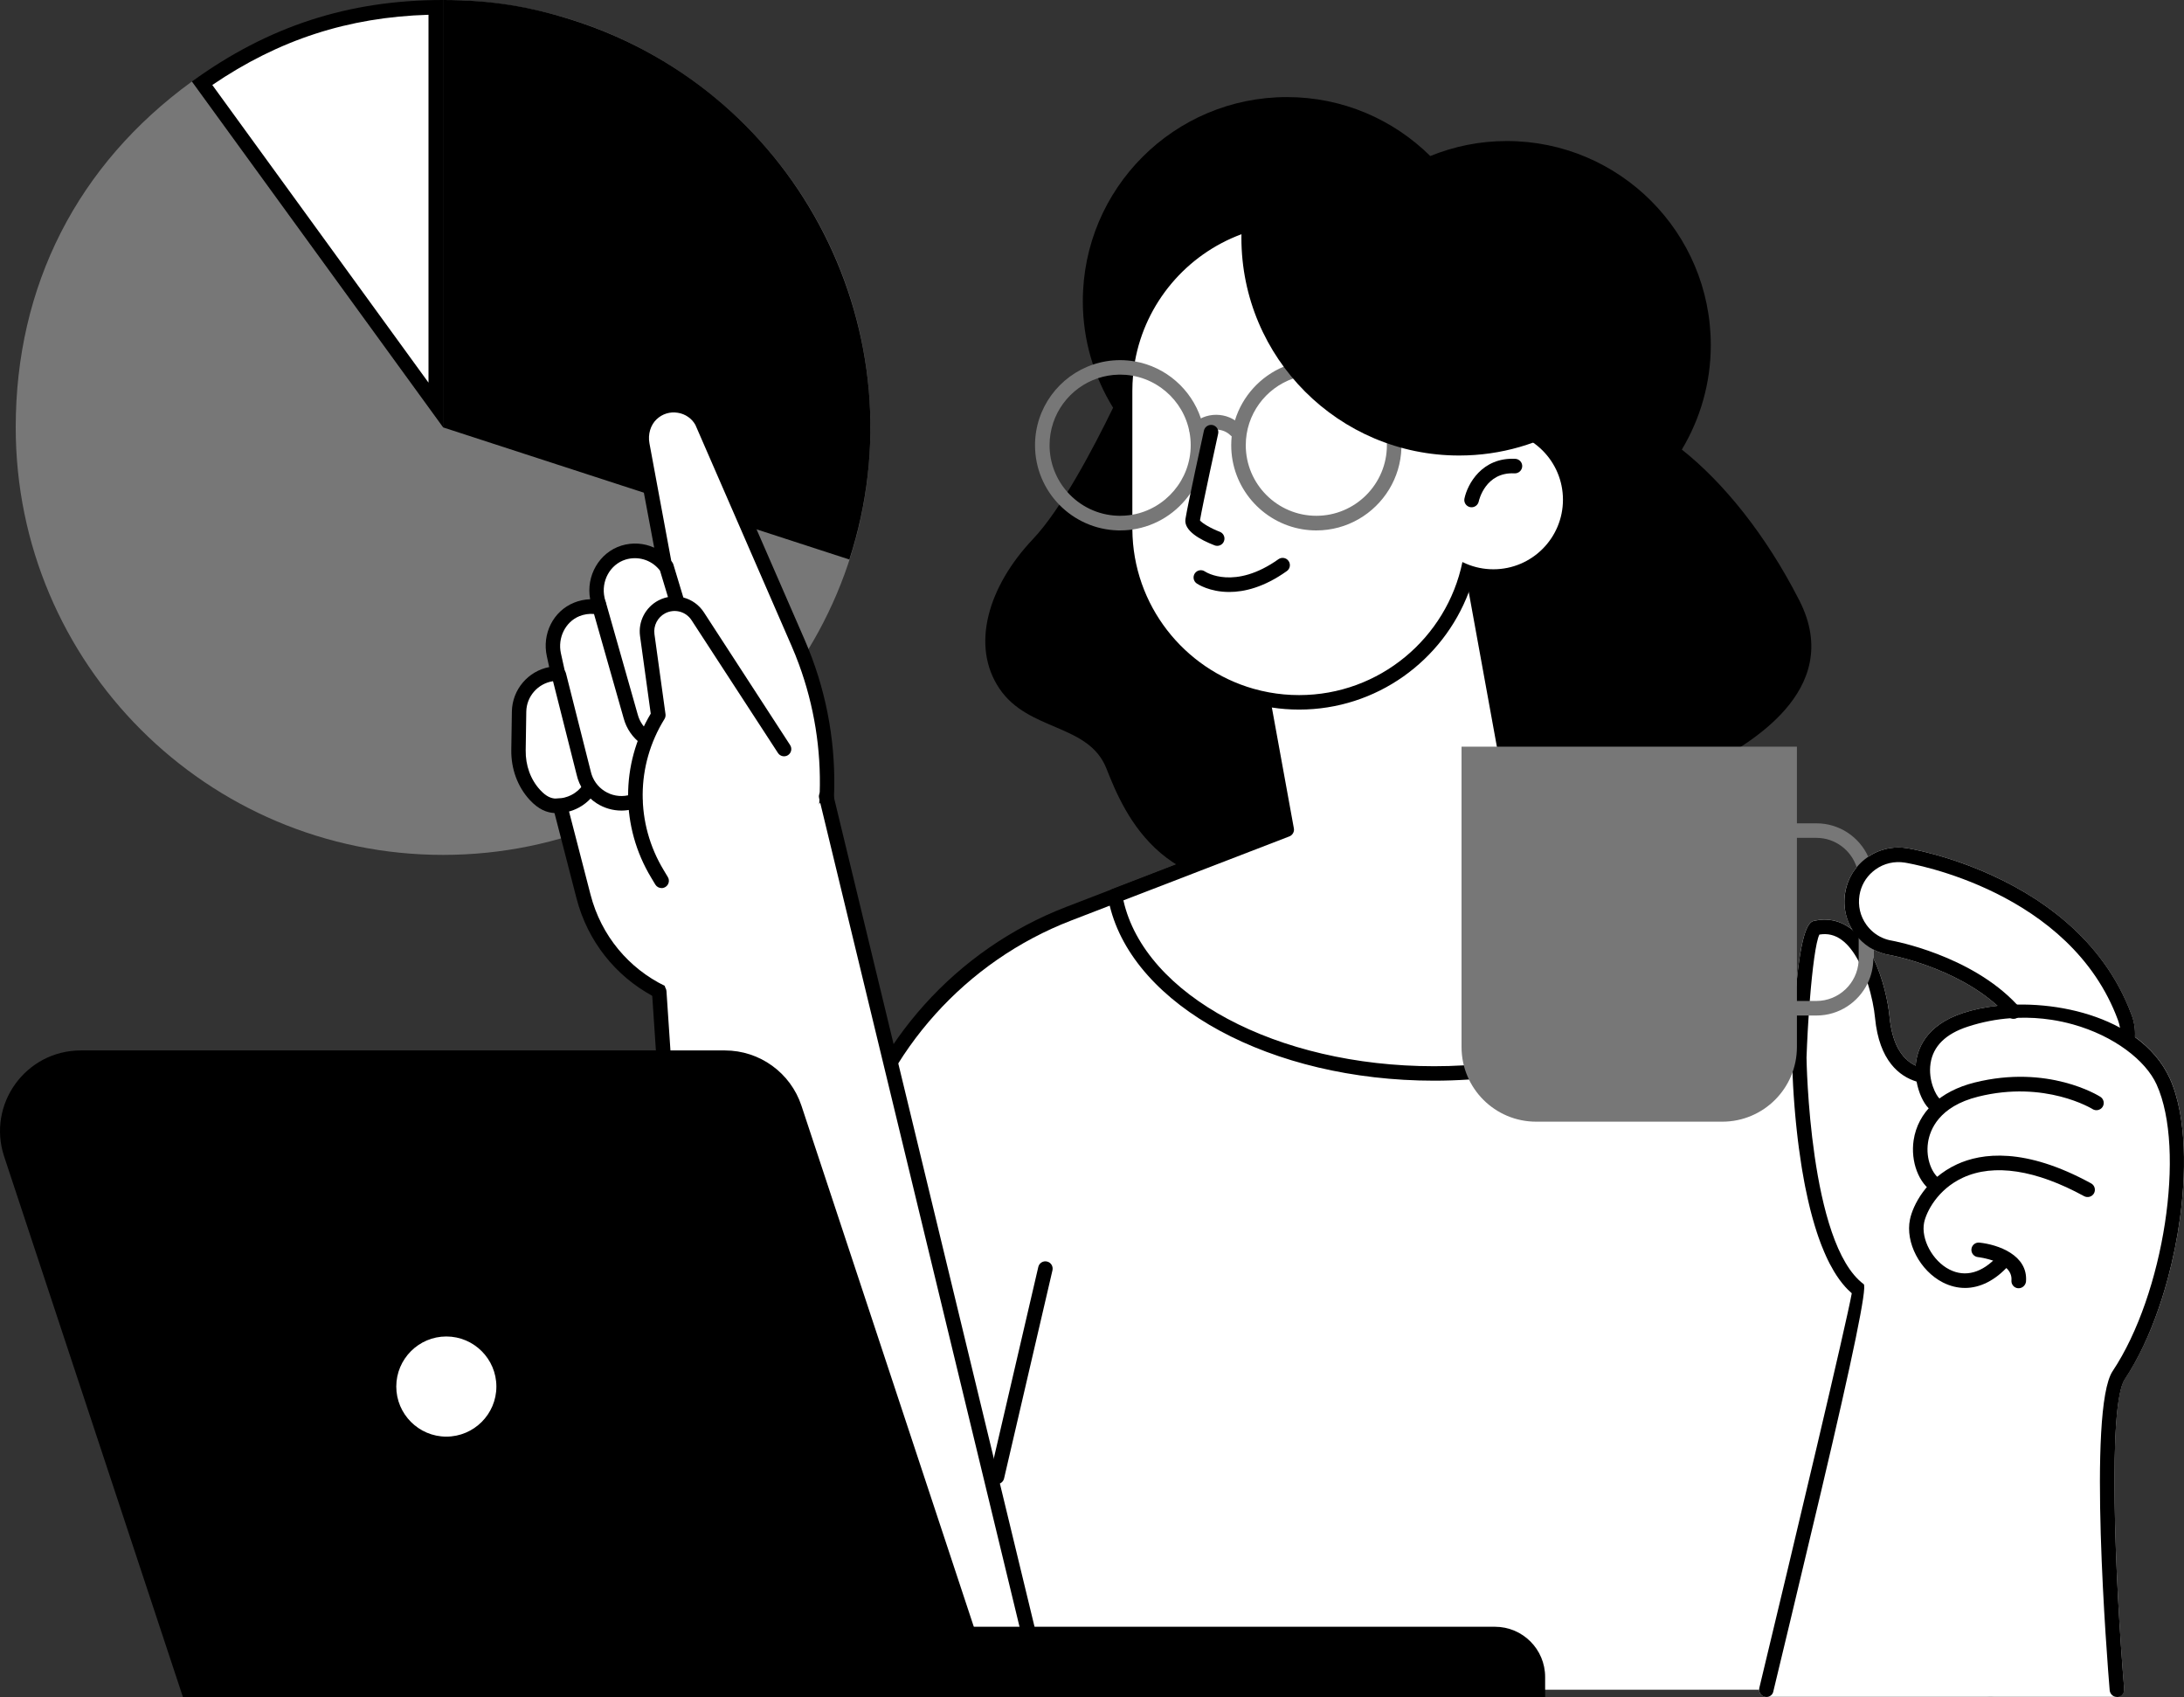 <?xml version="1.0" encoding="UTF-8"?>
<svg id="Capa_2" data-name="Capa 2" xmlns="http://www.w3.org/2000/svg" viewBox="0 0 1081.09 840">
  <rect x="0" y="0" width="1081.09" height="840" fill="#333333" stroke="none"/>
  <defs>
    <style>
      .cls-1, .cls-2, .cls-3 {
        stroke-width: 0px;
      }

      .cls-2 {
        fill: #777;
      }

      .cls-3 {
        fill: #fff;
      }
    </style>
  </defs>
  <g id="Capa_1-2" data-name="Capa 1">
    <g id="_Layer_" data-name="&amp;lt;Layer&amp;gt;">
      <g>
        <g>
          <g>
            <g>
              <path class="cls-3" d="m100.01,41.2C135.44,16.24,172.43,4.25,215.71,3.64v196.8L100.01,41.2Z"/>
              <path class="cls-1" d="m219.28,0c-46.73.01-86.51,12.94-124.31,40.37l124.31,171.08.03.04V0h-.03Zm-7.17,189.35L105.09,42.06C138,19.66,172.35,8.5,212.11,7.31v182.04Z"/>
            </g>
            <path class="cls-2" d="m219.31,211.49V0C336.1,0,430.85,94.67,430.85,211.49s-94.71,211.57-211.53,211.57S7.78,328.32,7.78,211.49c0-70.08,30.5-129.93,87.18-171.13l124.35,171.13Z"/>
          </g>
          <path class="cls-1" d="m219.28,211.49l201.16,65.4c36.12-111.09-24.7-230.44-135.8-266.56C262.42,3.1,242.61,0,219.28,0v211.49Z"/>
        </g>
        <path class="cls-1" d="m890.71,297.2c-16.64-32.7-37.78-58.59-58.19-74.72,9.04-15.12,14.33-32.77,14.33-51.68,0-55.78-45.23-101.01-101.01-101.01-13.4,0-26.14,2.66-37.85,7.42-18.26-18.04-43.29-29.17-70.98-29.17-55.78,0-101.01,45.23-101.01,101.01,0,19.34,5.55,37.38,14.98,52.72-9.65,19.84-25.57,50.16-39.72,65.07-22.07,23.3-30.9,52.68-16.53,73.93,14.33,21.28,44.11,17.21,52.94,39.5s28.67,70.91,101.48,54.7c72.81-16.21,127.95,6.09,155.53-25.32,27.58-31.4,35.29-26.32,46.35-33.42,11.02-7.13,62.88-33.49,39.68-79.04Z"/>
        <g>
          <path class="cls-3" d="m985.31,836.18l-65.47-316.14-231.52-129.32-159.42,61.47c-53.33,20.56-93.63,65.36-108.43,120.6l-70.62,263.39h635.46Z"/>
          <path class="cls-1" d="m349.86,839.78c-.32,0-.61-.04-.94-.11-1.91-.5-3.06-2.48-2.56-4.39l70.65-263.42c15.05-56.11,56.39-102.09,110.63-123.01l159.42-61.47c1.01-.4,2.12-.29,3.06.22l231.52,129.32c.9.5,1.55,1.4,1.76,2.41l65.43,316.14c.4,1.94-.86,3.85-2.81,4.25-1.98.4-3.85-.86-4.25-2.81l-65.14-314.52-228.6-127.7-157.84,60.86c-52.07,20.09-91.79,64.24-106.23,118.15l-70.65,263.42c-.43,1.58-1.87,2.66-3.46,2.66Z"/>
        </g>
        <g>
          <path class="cls-3" d="m755.31,428.1l-32.19-176.82-111.53,20.31,25.28,138.93-84.91,32.73c8.64,49.44,76.02,87.94,157.91,87.94,59.78,0,111.85-20.53,138.93-50.85l-93.49-52.25Z"/>
          <path class="cls-1" d="m852.36,479.81c-.06-.36-.17-.7-.33-1.01-.31-.64-.82-1.18-1.47-1.54l-6.16-3.44-83.24-46.51-2.65-1.48v-.05s-10.26-56.27-10.26-56.27l-16.13-88.53-.7-3.83-2.28-12.56v-.03l-2.54-13.89c0-.06-.02-.12-.04-.17-.16-.65-.49-1.24-.96-1.7-.16-.16-.33-.3-.51-.43-.05-.03-.1-.07-.15-.1-.76-.47-1.67-.65-2.55-.48l-17.37,3.16-32.4,5.9-27.87,5.08-33.89,6.17c-1.94.36-3.24,2.24-2.88,4.18l2.44,13.4,1.3,7.12,8.75,48.04.71,3.9.71,3.88,10.87,59.68-50.54,19.48-31.57,12.17c-.1.04-.19.08-.28.13-.01.01-.02.01-.03.02-.01,0-.02,0-.03,0-1.37.7-2.16,2.24-1.89,3.8.04.23.08.47.13.7.22,1.2.47,2.38.76,3.56,12.03,49.69,79.91,86.63,160.59,86.63,5.8,0,11.55-.2,17.24-.58,49.29-3.31,93.81-20.66,120.29-47.13.72-.72,1.43-1.45,2.12-2.19.66-.69,1.31-1.39,1.94-2.1.19-.2.35-.43.47-.67.31-.56.47-1.19.45-1.84,0-.16-.03-.32-.05-.48Zm-142.46,47.83c-77.97,0-143.26-35.08-153.81-82.07l34.61-13.34,47.53-18.32c.11-.04.23-.09.33-.15h.01s.01-.01.02-.01c1.37-.72,2.18-2.27,1.88-3.83l-.13-.7-.65-3.58-10.11-55.51-.69-3.75-.68-3.74-9.31-51.13-1.3-7.12-1.8-9.88,90.72-16.51,13.71-2.5,3.9,21.46.26,1.4,1.33,7.35h0s1.33,7.32,1.33,7.32l13.91,76.48,9.41,51.73.83,4.6h0s.37,2,.37,2l.17.95c.22,1.02.83,1.89,1.73,2.44.02.01.04.03.06.04h0l89.53,50.02c-25.55,26.08-69.63,43.06-118.48,45.92-4.85.29-9.75.43-14.69.43Z"/>
        </g>
        <path class="cls-3" d="m1080.29,558.91c-.32-3.03-.75-5.96-1.26-8.76-1.14-6.17-2.78-11.74-4.95-16.5-3.81-8.33-9.84-15.13-17.27-20.48-.02-.02-.03-.03-.05-.04,0-.08.03-.15.03-.22.18-3.6-.36-7.13-1.62-10.52-14.21-38.69-47.13-59.93-73.48-71.16-.45-.19-.89-.38-1.34-.56-1.77-.74-3.51-1.43-5.21-2.08-1.24-.48-2.46-.93-3.65-1.36-2.38-.85-4.65-1.62-6.81-2.3-.55-.17-1.09-.34-1.62-.51-1.46-.44-2.86-.85-4.19-1.23-.45-.13-.88-.24-1.31-.36-4.28-1.18-7.75-1.97-10.11-2.45-.41-.09-.79-.16-1.14-.23-.13-.02-.25-.04-.37-.07-.44-.08-.8-.15-1.1-.2-.13-.03-.25-.05-.36-.07-.12-.02-.22-.04-.3-.04-.04-.01-.07-.02-.1-.02-2.85-.47-5.71-.47-8.48-.04-.48.08-.96.16-1.43.26-.35.08-.71.16-1.06.25-.7.18-1.4.39-2.08.63-.35.12-.69.25-1.03.38t-.01,0c-1.81.71-3.55,1.62-5.19,2.74-.23.15-.45.3-.67.46-.81.58-1.58,1.2-2.31,1.88-.25.22-.49.45-.73.68-.72.68-1.4,1.42-2.02,2.19h0c-.56.69-1.08,1.39-1.57,2.11-2.12,3.14-3.55,6.73-4.18,10.57-.59,3.65-.43,7.3.45,10.77.01.01.01.02.01.02.23.94.52,1.86.85,2.77.12.3.24.61.36.91.13.32.27.64.41.95.11.25.23.49.35.73.18.36.37.72.56,1.07.18.35.38.69.59,1.03,0,.01,0,.03.02.04-.22-.18-.43-.36-.65-.54-.13-.1-.25-.21-.39-.32-5.29-3.85-11.24-5.08-17.68-3.67-1.96.43-5.87,1.27-8.72,29.02-.16,1.58-.32,3.25-.47,5.01.01.01,0,.03,0,.04-.05.63-.11,1.28-.17,1.94,0,.01,0,.02,0,.04-.1,1.18-.2,2.4-.29,3.67-.08.96-.15,1.95-.22,2.96-.02.33-.04.66-.06,1-.02.33-.05.67-.07,1.01v.04c-.05.64-.09,1.28-.13,1.94h0c0,.09-.01.17-.01.25-.07,1.21-.15,2.47-.22,3.75-.05.9-.1,1.81-.15,2.74-.04.86-.09,1.74-.13,2.63-.18,3.63-.34,7.5-.49,11.62,0,.27.02.96.04,2.02.01.32.02.68.03,1.08,0,.18.01.38.01.59,0,.26.02.53.03.82,0,.05.01.1,0,.15.02.41.03.85.05,1.32.01.46.03.95.05,1.46h0c.07,1.91.18,4.12.32,6.59,0,.01.01.01,0,.02.08,1.49.18,3.06.29,4.72h0c.05.75.1,1.51.16,2.28.08,1.15.17,2.34.27,3.56.1,1.22.21,2.47.32,3.75.05.57.11,1.14.16,1.72.07.7.14,1.4.2,2.11.11,1.1.23,2.23.35,3.36.04.37.08.75.12,1.12.09.76.17,1.51.26,2.28.09.74.18,1.5.26,2.26.06.4.11.8.16,1.2.09.77.19,1.54.29,2.31.37,2.77.77,5.58,1.22,8.41.13.8.26,1.59.38,2.39.35,2.04.71,4.09,1.09,6.13.15.8.31,1.6.46,2.4.41,2.05.84,4.09,1.3,6.11.18.79.36,1.58.55,2.37,0,.01,0,.03.01.04.19.79.38,1.58.57,2.36.21.83.42,1.65.64,2.47.19.72.38,1.43.58,2.14.02.09.05.18.07.26.64,2.3,1.33,4.57,2.05,6.78.25.76.51,1.52.76,2.26.38,1.08.77,2.14,1.16,3.19.15.37.29.74.43,1.11.41,1.06.84,2.1,1.28,3.12.29.69.59,1.36.89,2.03.3.65.6,1.3.9,1.93,0,.01.02.02.02.03.31.64.63,1.26.94,1.88.66,1.26,1.34,2.48,2.04,3.66.87,1.45,1.78,2.84,2.72,4.14.95,1.3,1.93,2.52,2.95,3.66.41.45.83.89,1.25,1.31.62.63,1.25,1.22,1.9,1.78-2.7,15.12-28.38,123.05-45.77,195.32-.07.3-.1.6-.09.9.01.38.07.76.21,1.11.04.11.08.23.13.34.04.09.08.17.13.26.03.07.07.14.12.2.06.09.12.17.18.25.01.02.03.03.05.05.07.09.14.17.22.26.68.68,1.6,1.06,2.58,1.06h173.79c.22,0,.36-.11.58-.14.21-.07.46-.11.68-.18.22-.11.4-.25.58-.4.18-.14.36-.25.54-.43.14-.18.25-.36.39-.58.11-.18.25-.39.33-.61.07-.21.1-.47.14-.68.04-.17.11-.35.11-.52v-.02h0c0-.05-.04-.11-.04-.15,0-.03.04-.11,0-.14-4.5-54.7-8.17-140.7.29-153.37,6.62-9.91,12.29-22.02,16.84-35.14,1.05-3.03,2.04-6.12,2.96-9.25h0c.52-1.76,1.02-3.52,1.5-5.3,2.64-9.77,4.67-19.84,6.03-29.78v-.04c.16-1.19.32-2.38.47-3.57v-.04c.07-.6.14-1.2.21-1.8,1.54-13.68,1.77-26.95.53-38.66Zm-144.96-55.83c-.66-6.94-3.07-18.78-8.03-28.95v-4.24c2.51,1.32,5.25,2.24,8.13,2.72.37.06,31.85,5.76,53.34,25.13-6.11.66-11.85,1.84-16.93,3.5-18.83,6.12-23,18.27-23.58,26.12-7.37-3.47-11.73-11.63-12.93-24.28Z"/>
        <g>
          <g>
            <g>
              <path class="cls-3" d="m371.46,497.5l12.17-19.66c29.78-48.11,34.07-107.78,11.49-159.67l-47.57-109.29c-5.01-9.29-17.43-11.24-25.03-4-4.03,3.85-5.58,9.65-4.57,15.16l11.02,59.38c-4.79-5.65-12.64-8.32-20.38-5.94-9.62,2.99-15.02,13.25-12.82,23.08l.9,4c-3.57-.76-7.42-.5-11.2,1.04-8.71,3.57-13.29,13.25-11.27,22.47l2.05,9.25c-10.52-.07-19.12,8.35-19.27,18.87l-.29,19.05c-.11,8.14,2.63,16.17,8.1,22.15,4.72,5.15,8.71,5.65,12.46,5.37l11.6,44.87c9.43,36.59,45.27,59.96,82.61,53.87h0Z"/>
              <path class="cls-1" d="m400.22,321.17c-.6-1.49-1.22-2.97-1.86-4.45l-23.85-54.76-23.86-54.79c-2.88-5.43-8.07-9.07-14.12-10.04-6.05-.94-12.1.93-16.53,5.15-4.79,4.57-6.91,11.45-5.62,18.4l4.34,23.14,5.1,27.2c-5.01-2.27-10.77-2.7-16.24-1.01-10.95,3.42-17.61,14.98-15.45,26.54-2.7.08-5.44.65-8,1.7-10.26,4.17-15.91,15.37-13.43,26.57l1.15,5.3c-10.37,1.98-18.29,11.09-18.47,22l-.29,19.05c-.11,9.36,3.1,18.11,9.08,24.63,4.5,4.9,8.64,6.34,12.31,6.55l3.24,12.53h0s7.64,29.61,7.64,29.61c5.53,21.44,19.46,38.48,37.5,48.29,1.23.68,2.49,1.32,3.77,1.92,1,.48,2.01.94,3.04,1.36.21.1.41.18.62.26,9.06,3.74,18.92,5.75,29.11,5.75,4.14,0,8.39-.36,12.57-1.01,1.04-.18,1.94-.75,2.48-1.66l12.17-19.66c12.22-19.74,20.23-41.38,23.95-63.65.54-3.22.99-6.46,1.35-9.71.43-3.89.73-7.79.9-11.69,1.08-24.82-3.07-49.9-12.6-73.52Zm-71.09,166.73c-17.71-8.6-31.51-24.66-36.82-45.21l-7.73-29.9-2.9-11.2-.97-3.77c-.43-1.59-1.87-2.7-3.49-2.7-.11,0-.18,0-.32.03-.57.05-1.13.07-1.71.05-.02-.01-.05,0-.07,0-2.24-.09-4.64-.91-7.73-4.26-4.76-5.15-7.28-12.14-7.17-19.66l.29-19.05c.1-7.68,5.85-14.02,13.24-15.13h.01c.76-.12,1.52-.18,2.31-.18h.11c1.08,0,2.12-.47,2.8-1.33.69-.83.98-1.95.72-3.03l-.14-.61s.01-.01,0-.01l-1.91-8.63c-1.69-7.67,2.23-15.56,9.11-18.37,2.34-.94,4.81-1.32,7.27-1.1.62.06,1.23.15,1.84.28,1.23.25,2.45-.15,3.32-1.01.86-.87,1.22-2.13.97-3.32l-.61-2.7-.29-1.29c-1.84-8.21,2.74-16.5,10.37-18.87,6.01-1.84,12.53.03,16.56,4.82.14.17.29.32.45.45,1.06.9,2.56,1.12,3.84.49,1.48-.72,2.3-2.31,2.02-3.93l-.19-1.04-5.83-31.38-5-26.96c-.83-4.46.54-9.04,3.53-11.88,2.81-2.67,6.62-3.86,10.44-3.24,3.82.57,7.09,2.91,8.79,6.05l21.2,48.7,26.37,60.59c1.31,3,2.52,6.02,3.64,9.07,7.6,20.63,11.01,42.31,10.31,63.81-.03,1.07-.08,2.13-.13,3.19h0c-.04.72-.08,1.43-.13,2.14-1.74,27.3-10.11,54.18-24.93,78.12l-11.31,18.25c-14.23,1.98-28.09-.42-40.13-6.28Z"/>
            </g>
            <path class="cls-1" d="m319.57,368.83c-.72,0-1.44-.22-2.09-.68-4.29-3.06-7.38-7.56-8.75-12.64l-15.88-55.82c-.54-1.91.58-3.89,2.48-4.47,1.91-.54,3.89.58,4.47,2.48l15.88,55.89c.94,3.53,3.06,6.59,5.98,8.71,1.62,1.15,1.98,3.42.83,5.01-.68,1.01-1.76,1.51-2.92,1.51Z"/>
            <path class="cls-1" d="m335.31,301.99c-1.55,0-2.99-1.01-3.46-2.56l-5.44-18.01c-.58-1.91.5-3.93,2.41-4.5s3.93.5,4.5,2.41l5.44,18.01c.58,1.91-.5,3.93-2.41,4.5-.36.07-.72.14-1.04.14Z"/>
            <path class="cls-1" d="m275.71,402.39h-.36c-1.98-.04-3.57-1.66-3.53-3.64.04-1.98,1.69-3.64,3.67-3.57,5.19,0,10.26-2.52,13.22-6.99,1.08-1.66,3.35-2.12,5.01-1.01,1.66,1.08,2.12,3.35,1.01,5.01-4.29,6.37-11.34,10.19-19.01,10.19Z"/>
            <path class="cls-1" d="m327.49,439.48c-1.22,0-2.41-.61-3.1-1.73l-2.05-3.42c-15.16-25.1-15.23-56.07-.22-81.17l-5.29-38.35c-1.01-7.2,2.66-14.3,9.11-17.68,7.96-4.14,17.61-1.62,22.51,5.91l42.67,65.68c1.08,1.66.61,3.89-1.04,4.97-1.66,1.08-3.89.61-4.97-1.04l-42.75-65.68c-2.84-4.39-8.46-5.87-13.11-3.46-3.75,1.98-5.87,6.12-5.29,10.3l5.47,39.61c.11.83-.07,1.69-.5,2.38-14.26,22.98-14.4,51.64-.4,74.8l2.05,3.42c1.04,1.69.47,3.93-1.22,4.93-.61.36-1.26.54-1.87.54Z"/>
            <path class="cls-1" d="m307.61,401.13c-4.29,0-8.5-1.22-12.21-3.57-5.11-3.28-8.68-8.35-9.98-14.26l-12.21-48.33c-.5-1.94.68-3.89,2.59-4.36,1.91-.5,3.89.68,4.36,2.59l12.24,48.44c1.87,8.5,10.19,13.76,18.58,11.92.72-.14,1.44-.36,2.12-.65,1.87-.68,3.93.25,4.65,2.09.68,1.87-.25,3.93-2.12,4.65-1.01.36-2.05.68-3.1.94-1.66.36-3.31.54-4.93.54Z"/>
          </g>
          <polygon class="cls-3" points="328.65 480.32 351.84 836.18 379.57 836.18 423.79 836.18 515.9 836.18 408.95 394.11 328.65 480.32"/>
          <g>
            <path class="cls-3" d="m515.9,836.18l-106.95-442.07,106.95,442.07Z"/>
            <path class="cls-1" d="m515.9,839.78c-1.62,0-3.1-1.12-3.49-2.74l-106.95-442.07c-.47-1.94.72-3.89,2.66-4.36,1.91-.47,3.89.72,4.36,2.66l106.95,442.07c.47,1.94-.72,3.89-2.66,4.36-.32.04-.61.07-.86.07Z"/>
          </g>
          <g>
            <path class="cls-3" d="m326.38,490.76l23.19,345.38-23.19-345.38Z"/>
            <path class="cls-1" d="m349.53,839.78c-1.87,0-3.46-1.48-3.6-3.35l-23.19-345.38c-.14-1.98,1.37-3.71,3.35-3.85,2.02-.14,3.71,1.37,3.82,3.35l23.16,345.38c.14,1.98-1.37,3.71-3.35,3.85h-.18Z"/>
          </g>
        </g>
        <g>
          <path class="cls-1" d="m321.62,840h443.23v-10.12c0-13.72-11.13-24.85-24.85-24.85h-418.38v34.97Z"/>
          <path class="cls-1" d="m493.61,840H90.61L2.06,572.33c-8.57-25.86,10.7-52.5,37.92-52.5h318.84c17.25,0,32.52,11.06,37.92,27.4l96.87,292.77Z"/>
          <g>
            <circle class="cls-3" cx="220.92" cy="686.17" r="28.38" transform="translate(-497.67 743.23) rotate(-76.69)"/>
            <path class="cls-1" d="m220.93,654.18c-17.64,0-31.97,14.33-31.97,31.98s14.33,31.98,31.97,31.98,31.98-14.33,31.98-31.98-14.33-31.98-31.98-31.98Zm0,56.76c-13.64,0-24.77-11.13-24.77-24.78s11.13-24.78,24.77-24.78,24.78,11.1,24.78,24.78-11.13,24.78-24.78,24.78Z"/>
          </g>
        </g>
        <g>
          <path class="cls-3" d="m643.06,347.55h0c-47.57,0-86.14-38.57-86.14-86.14v-68.03c0-47.57,38.57-86.14,86.14-86.14h0c47.57,0,86.14,38.57,86.14,86.14v68.06c0,47.53-38.57,86.1-86.14,86.1Z"/>
          <path class="cls-1" d="m643.06,103.64c-9.82,0-19.27,1.59-28.12,4.51h0c-31.09,10.29-54.71,37.15-60.33,70.07-.41,2.36-.72,4.75-.93,7.18-.24,2.63-.36,5.29-.36,7.98v68.03c0,.36,0,.72.01,1.07.49,41.72,29.59,76.69,68.56,86.14,1.27.32,2.56.6,3.86.85,1.27.25,2.54.48,3.83.66,4.4.68,8.9,1.02,13.48,1.02,38.36,0,71.18-24.2,83.99-58.12.89-2.34,1.68-4.72,2.36-7.14.49-1.72.93-3.47,1.31-5.23.26-1.16.49-2.33.7-3.51.91-5.1,1.38-10.35,1.38-15.71v-68.06c0-49.48-40.26-89.74-89.74-89.74Zm82.54,157.8c0,1.06-.02,2.1-.07,3.14h0c-.15,4.22-.62,8.35-1.4,12.38-.07.39-.14.77-.22,1.16-7.73,37.55-41.04,65.86-80.85,65.86-5.07,0-10.03-.46-14.85-1.34-1.3-.23-2.58-.5-3.85-.8-1.31-.3-2.61-.63-3.89-1-34.39-9.8-59.68-41.37-59.94-78.79-.01-.2-.01-.41-.01-.61v-68.06c0-2.49.11-4.96.34-7.4.2-2.41.52-4.78.94-7.12,5.18-29.07,25.62-52.92,52.71-62.94,8.9-3.28,18.52-5.08,28.55-5.08,45.52,0,82.54,37.02,82.54,82.54v68.06Z"/>
        </g>
        <g>
          <path class="cls-2" d="m596.18,214.44c-.06-.45-.13-.91-.22-1.36v-.02c-.35-2.07-.87-4.08-1.52-6.03-4.84-14.47-17.33-25.47-32.64-28.17-1.18-.21-2.37-.37-3.57-.47-1.19-.11-2.4-.17-3.62-.17h-.14c-4.69,0-9.21.77-13.43,2.2-16.67,5.62-28.7,21.4-28.7,39.93,0,11.45,4.59,21.85,12.02,29.45,7.41,7.57,17.64,12.37,28.97,12.68.38,0,.76.01,1.14.01.83,0,1.65-.02,2.46-.07,1.21-.07,2.41-.19,3.6-.37,11.94-1.72,22.27-8.48,28.79-18.04,4.59-6.75,7.28-14.89,7.28-23.66,0-2.01-.14-3.98-.42-5.91Zm-35.66,40.28c-1.18.21-2.38.36-3.6.44-.81.06-1.62.09-2.45.09-.39,0-.77-.01-1.15-.02-9.91-.32-18.78-4.79-24.94-11.71-5.5-6.18-8.84-14.31-8.84-23.2,0-15.45,10.06-28.58,23.99-33.17,3.2-1.06,6.61-1.67,10.15-1.75.26-.01.53-.01.79-.01.95,0,1.88.04,2.81.11,1.21.1,2.41.26,3.58.48,16.23,3,28.54,17.25,28.54,34.34s-12.49,31.53-28.88,34.4Z"/>
          <path class="cls-2" d="m651.59,178.22c-5.73,0-11.19,1.15-16.18,3.24-11.49,4.79-20.41,14.54-24.1,26.55h0c-.79,2.55-1.33,5.19-1.62,7.91-.15,1.46-.23,2.93-.23,4.43,0,20.9,15.31,38.3,35.29,41.58,2.23.37,4.51.56,6.84.56,7.65,0,14.84-2.05,21.03-5.64,12.28-7.1,20.66-20.21,21.09-35.26.01-.41.02-.83.02-1.24,0-23.22-18.91-42.13-42.14-42.13Zm34.93,42.1c0,19.26-15.66,34.93-34.93,34.93s-34.93-15.67-34.93-34.93c0-15.23,9.79-28.21,23.41-32.98,3.61-1.26,7.49-1.95,11.52-1.95,18.94,0,34.4,15.13,34.92,33.95.01.33.01.65.01.98Z"/>
          <path class="cls-2" d="m592.43,216.43c-.94,0-1.84-.36-2.56-1.04-1.4-1.4-1.4-3.67,0-5.08,3.24-3.24,7.56-5.04,12.14-5.04s8.89,1.8,12.14,5.04c1.4,1.4,1.4,3.67,0,5.11-1.4,1.4-3.67,1.4-5.08,0-3.75-3.75-10.3-3.75-14.04,0-.76.65-1.66,1.01-2.59,1.01Z"/>
        </g>
        <path class="cls-1" d="m602.51,270.12c-.43,0-.86-.07-1.3-.25-7.09-2.74-15.34-7.24-14.4-13.04,1.26-7.81,8.82-42.28,9.15-43.75.43-1.94,2.34-3.13,4.29-2.74,1.94.43,3.17,2.34,2.74,4.29-.07.36-7.56,34.35-9,42.89,1.01,1.37,5.47,4,9.83,5.65,1.87.72,2.77,2.81,2.05,4.65-.54,1.44-1.91,2.3-3.35,2.3Z"/>
        <path class="cls-1" d="m608.45,292.95c-9.76,0-15.66-3.93-16.06-4.21-1.66-1.12-2.05-3.39-.94-5.01,1.12-1.62,3.35-2.05,4.97-.94.61.4,14.69,9.36,36.41-6.05,1.62-1.15,3.89-.76,5.01.86,1.15,1.62.76,3.89-.86,5.01-11.27,8.03-21.03,10.34-28.52,10.34Z"/>
        <path class="cls-3" d="m773.67,247.29c0,19.01-15.41,34.43-34.43,34.43s-34.43-15.41-34.43-34.43,15.41-34.43,34.43-34.43c19.01,0,34.43,15.41,34.43,34.43Z"/>
        <path class="cls-1" d="m728.44,251.03c-.25,0-.5-.04-.76-.07-1.94-.43-3.17-2.3-2.77-4.25,1.51-7.17,8.68-20.45,25.17-19.66,1.98.11,3.53,1.8,3.42,3.78s-1.8,3.49-3.78,3.42c-14.4-.79-17.65,13.36-17.75,13.97-.4,1.66-1.87,2.81-3.53,2.81Z"/>
        <path class="cls-1" d="m671.98,88.91c-20.81,0-40.26,5.91-56.72,16.13-.47,4.14-.76,8.32-.76,12.6,0,59.53,48.26,107.78,107.78,107.78,20.81,0,40.26-5.91,56.72-16.13.47-4.14.76-8.32.76-12.6,0-59.53-48.26-107.78-107.78-107.78Z"/>
        <path class="cls-1" d="m953.87,532.93c-.54,1.91-2.52,3.06-4.43,2.52l-.72-.21c-8.4-2.56-18.5-10.17-20.56-31.48-.44-4.65-1.65-10.93-3.66-17.18-1.21-3.76-2.7-7.52-4.48-10.91-2.31-4.39-5.1-8.16-8.39-10.55-3.35-2.45-6.95-3.31-11.02-2.63-1.77,3.45-3.5,16.9-4.76,32.85-.18,2.25-.35,4.55-.51,6.88-.01.1-.01.21-.02.32-.08,1.22-.16,2.44-.24,3.67-.08,1.33-.16,2.66-.24,3.99-.24,4.41-.45,8.84-.6,13.15,0,.76,1.33,92.19,28.3,112.14q2.7,1.98-21.17,102.96c-10.81,45.65-21.79,91.23-23.36,97.73-.12.52-.19.79-.19.79-.25,1.45-1.36,2.47-2.71,2.74-.23.05-.47.07-.71.07-.29,0-.58-.03-.87-.1-.7-.17-1.3-.54-1.75-1.03-.08-.09-.15-.17-.22-.26-.02-.02-.04-.03-.05-.05-.06-.08-.12-.16-.18-.25-.05-.06-.09-.13-.12-.2-.05-.09-.09-.17-.13-.26-.05-.11-.09-.23-.13-.34-.12-.36-.18-.73-.18-1.11,0-.28.03-.57.1-.86,17.39-72.28,43.07-180.2,45.77-195.33-.01-.01-.03-.02-.04-.03-.65-.56-1.28-1.15-1.9-1.78-.42-.42-.84-.86-1.25-1.31-1.02-1.14-2-2.36-2.95-3.66-.94-1.3-1.85-2.69-2.72-4.14-.7-1.18-1.38-2.4-2.04-3.66-.31-.62-.63-1.24-.94-1.88,0,0-.01-.02-.02-.03-.3-.63-.6-1.28-.9-1.93-.3-.67-.6-1.34-.89-2.03-.44-1.02-.87-2.06-1.28-3.12-.14-.37-.28-.74-.43-1.11-.39-1.05-.78-2.11-1.16-3.19-.25-.74-.51-1.5-.76-2.26-.72-2.21-1.41-4.48-2.05-6.78-.02-.08-.05-.17-.07-.26-.2-.71-.39-1.42-.58-2.14-.22-.82-.43-1.64-.64-2.47-.19-.78-.38-1.57-.57-2.36-.01-.01-.01-.03-.01-.04-.19-.79-.37-1.58-.55-2.37-.46-2.02-.89-4.06-1.3-6.11-.15-.8-.31-1.6-.46-2.4-.38-2.04-.74-4.09-1.09-6.13-.12-.8-.25-1.59-.38-2.39-.45-2.83-.85-5.64-1.22-8.41-.1-.77-.2-1.54-.29-2.31-.05-.4-.1-.8-.16-1.2-.08-.76-.17-1.52-.26-2.26-.09-.77-.17-1.52-.26-2.28-.04-.37-.08-.75-.12-1.12-.12-1.13-.24-2.26-.35-3.36-.06-.71-.13-1.41-.2-2.11-.05-.58-.11-1.15-.16-1.72-.11-1.28-.22-2.53-.32-3.75-.09-1.22-.19-2.41-.27-3.56-.06-.77-.11-1.53-.16-2.27h0c-.11-1.67-.2-3.24-.29-4.73.01-.01,0-.01,0-.02-.13-2.48-.24-4.7-.31-6.61-.02-.5-.04-.98-.06-1.44-.02-.47-.03-.91-.05-1.32.01-.05,0-.1,0-.15-.01-.29-.02-.56-.03-.82,0-.21-.01-.41-.01-.59-.01-.4-.02-.76-.03-1.08-.02-1.06-.04-1.75-.04-2.02.15-4.12.31-7.99.49-11.62.04-.89.09-1.77.13-2.63.05-.93.1-1.84.15-2.74.07-1.28.15-2.54.22-3.75.01-.08.01-.16.02-.24.04-.66.08-1.31.12-1.95v-.04c.02-.34.05-.68.07-1.01.02-.33.05-.66.07-.99.07-1.02.14-2.01.22-2.97.09-1.27.19-2.49.28-3.67,0-.02,0-.03,0-.04.06-.66.12-1.31.17-1.94,0-.01.01-.03,0-.04.16-1.71.31-3.33.47-4.87,2.85-27.84,6.78-28.7,8.72-29.13,6.44-1.4,12.39-.18,17.68,3.67.13.1.26.19.39.29.22.16.43.33.63.5,0,.01.02.01.02.02,1.11.89,2.15,1.89,3.14,2.97,1.22,1.33,2.35,2.79,3.41,4.34,1.42,2.09,2.69,4.34,3.83,6.69,4.96,10.17,7.37,22.01,8.03,28.95,1.2,12.65,5.56,20.81,12.93,24.28.97.47,2.01.84,3.09,1.14,1.91.54,3.06,2.52,2.52,4.43Z"/>
        <g>
          <path class="cls-2" d="m852.54,555.08h-92.12c-20.42,0-36.95-16.53-36.95-36.95v-148.62h166.01v148.62c0,20.42-16.53,36.95-36.95,36.95Z"/>
          <path class="cls-2" d="m875.62,495.34l.13.07,3.91,2.19,8.41,4.7h.01c.04-.66.08-1.31.12-1.95v-.04c.02-.34.05-.68.07-1.01.02-.33.05-.66.07-.99.07-1.02.14-2.01.22-2.97h-12.94Zm-23.21-15.05c.02.65-.14,1.28-.45,1.84l1.42.79c-.39-.85-.71-1.72-.97-2.63Zm23.21,15.05l.13.07,3.91,2.19,8.41,4.69h0s.01,0,.01,0c.04-.66.08-1.31.12-1.95v-.04c.02-.34.05-.68.07-1.01.02-.33.05-.66.07-.99.07-1.02.14-2.01.22-2.97h-12.94Zm-23.66-13.21l1.42.79c-.39-.85-.71-1.72-.97-2.63.02.65-.14,1.28-.45,1.84Zm75.03-50.76c-.2-1.33-.49-2.64-.88-3.9-.35-1.2-.79-2.37-1.3-3.49,0,0-.01,0-.01,0-4.42-9.75-14.24-16.54-25.63-16.54h-26.65c-15.52,0-28.12,12.64-28.12,28.13v38.85c0,1.23.08,2.44.24,3.62h0c.2,1.62.54,3.19,1.02,4.7.07.24.15.48.24.72.41,1.26.93,2.47,1.53,3.64,4.63,9.16,14.13,15.45,25.09,15.45h26.65c11.13,0,20.77-6.53,25.33-15.96,1.78-3.68,2.79-7.82,2.8-12.17v-38.85c0-1.42-.11-2.82-.31-4.19Zm-27.86,63.97h-26.64c-1.96,0-3.85-.27-5.65-.78-3.2-.9-6.09-2.54-8.47-4.73h-.01c-2.1-1.93-3.81-4.28-4.98-6.91-.39-.85-.71-1.72-.97-2.63-.15-.49-.28-.99-.38-1.49-.07-.29-.12-.58-.17-.87-.2-1.14-.3-2.32-.3-3.52v-38.85c0-11.53,9.4-20.93,20.93-20.93h26.64c9.31,0,17.23,6.13,19.94,14.55h0c.5,1.57.82,3.22.93,4.91.04.49.06.98.06,1.47v38.85c0,.42-.01.85-.04,1.26-.66,10.95-9.78,19.67-20.89,19.67Zm-46.72-15.05c.02.65-.14,1.28-.45,1.84l1.42.79c-.39-.85-.71-1.72-.97-2.63Zm23.21,15.05l.13.07,3.91,2.19,8.41,4.69h0s.01,0,.01,0c.04-.66.08-1.31.12-1.95v-.04c.02-.34.05-.68.07-1.01.02-.33.05-.66.07-.99.07-1.02.14-2.01.22-2.97h-12.94Z"/>
        </g>
        <g>
          <path class="cls-3" d="m996.69,500.63c-21.97-24.52-60.17-31.47-60.64-31.55-12.64-2.05-21.21-13.97-19.16-26.61,2.05-12.64,13.97-21.21,26.61-19.16,3.42.54,84.12,14.44,108.32,80.34,1.12,2.99,1.55,6.09,1.4,9.11l-56.54-12.14Z"/>
          <path class="cls-1" d="m1056.83,512.91c0,.09-.01.17-.02.26,0,.01,0,.03-.01.05-.21,1.82-1.76,3.15-3.57,3.15h-.18c-1.98-.11-3.53-1.8-3.42-3.78.01-.2.02-.39.02-.59.03-1.15-.06-2.29-.24-3.42-.21-1.24-.53-2.46-.97-3.67-23.52-64.02-102.17-77.49-105.52-78.03-5.14-.83-10.33.36-14.58,3.42-.47.34-.92.69-1.35,1.07-3.5,2.99-5.8,7.06-6.54,11.68-.82,5.15.36,10.33,3.42,14.58,1,1.38,2.15,2.61,3.43,3.68,2.64,2.19,5.83,3.65,9.32,4.21.39.07,38.85,7.06,61.78,31.61.33.36.66.72.99,1.09.81.89,1.07,2.07.82,3.17-.15.71-.52,1.37-1.11,1.9-.16.15-.34.28-.52.4-1.03.63-2.3.68-3.37.19-.43-.2-.84-.49-1.18-.87-1.66-1.86-3.43-3.62-5.26-5.27-21.49-19.37-52.97-25.07-53.34-25.13-2.88-.48-5.62-1.4-8.13-2.72-1.35-.7-2.63-1.52-3.83-2.45-1.22-.94-2.36-1.99-3.41-3.14-.72-.78-1.39-1.61-2.02-2.49-.4-.55-.77-1.11-1.12-1.68-.21-.34-.41-.7-.61-1.05-.19-.35-.38-.71-.56-1.07-.12-.24-.24-.48-.35-.73-.14-.31-.28-.63-.41-.95-.12-.3-.24-.61-.36-.91-.33-.91-.61-1.83-.85-2.77,0,0,0-.01-.01-.02-.85-3.48-1-7.13-.41-10.77.63-3.84,2.04-7.43,4.14-10.57.49-.72,1.01-1.42,1.57-2.1h0c.63-.78,1.31-1.51,2.02-2.2.24-.23.48-.46.73-.68.74-.66,1.52-1.3,2.34-1.88.21-.15.43-.31.65-.45,1.64-1.11,3.38-2.03,5.18-2.75t.01,0c.34-.13.68-.26,1.03-.38.68-.23,1.38-.44,2.08-.63.35-.09.71-.17,1.06-.25.47-.1.95-.18,1.43-.26,2.77-.43,5.63-.43,8.48.04h.03s.04.01.07.02c.08,0,.18.02.3.04.11.02.23.04.36.07.3.05.66.12,1.1.2.12.03.24.05.37.07.35.07.73.14,1.14.23,2.36.48,5.83,1.27,10.11,2.45.43.12.86.23,1.31.36,1.33.37,2.73.78,4.19,1.23.53.17,1.07.34,1.62.51,2.16.68,4.43,1.45,6.81,2.3,1.19.43,2.41.88,3.65,1.36,1.7.65,3.44,1.34,5.21,2.08.45.18.89.37,1.34.56,26.36,11.21,59.3,32.45,73.52,71.16,1.26,3.39,1.8,6.92,1.62,10.52Z"/>
        </g>
        <g>
          <path class="cls-1" d="m1080.29,558.91c-.32-3.03-.75-5.96-1.26-8.76-1.16-6.14-2.79-11.69-4.95-16.43-3.8-8.35-9.85-15.14-17.28-20.5-1.15-.84-2.34-1.64-3.56-2.4-1.25-.79-2.52-1.53-3.83-2.24-15.06-8.22-33.85-11.77-51.01-11.45-1.64.03-3.26.1-4.87.2-1.61.1-3.2.24-4.76.41-6.11.66-11.85,1.84-16.93,3.5-18.83,6.12-23,18.27-23.58,26.12-.05.69-.08,1.35-.08,1.97-.01,1.96.18,3.96.54,5.91,1,5.45,3.29,10.53,5.98,13.22.86.86,1.76,1.48,2.67,1.79,1.9.65,3.92-.39,4.57-2.27.6-1.76-.21-3.65-1.87-4.4-.03-.03-.07-.04-.11-.06-1.37-1.15-5.66-8.61-4.32-17.32,1.29-8.5,7.49-14.59,18.43-18.15,7.14-2.33,14.23-3.66,21.14-4.17,1.13-.09,2.25-.15,3.37-.19,5.8-.22,11.43.14,16.84.96.02,0,.04.01.06.01.01,0,.03,0,.04,0,3.6.55,7.1,1.31,10.47,2.25h.02s.05.01.07.02c20.37,5.68,36.02,17.81,41.44,29.74,14.62,32.15,3.64,103.75-21.75,141.85-12.56,18.83-2.66,143.75-1.47,157.94.16,1.64,1.36,2.94,2.91,3.24.23.05.45.07.69.07.11,0,.21,0,.32.04,1.9-.17,3.32-1.77,3.28-3.65v-.02h0c0-.08.01-.15,0-.22-4.54-54.7-8.18-140.7.29-153.37,6.61-9.93,12.27-22.06,16.8-35.21,1.05-3.03,2.04-6.12,2.96-9.25h0c.52-1.76,1.02-3.52,1.5-5.3,2.64-9.77,4.67-19.84,6.03-29.78v-.04c.16-1.19.32-2.38.47-3.57v-.04c.07-.6.14-1.2.21-1.8,1.54-13.68,1.77-26.95.53-38.66Z"/>
          <path class="cls-1" d="m958.88,590.51c-.65,0-1.26-.18-1.87-.5-7.24-4.36-11.31-15.16-9.76-25.71,2.09-13.9,13.07-24.31,30.18-28.59,36.34-9.07,61.22,6.41,62.26,7.06,1.69,1.08,2.16,3.31,1.12,4.97-1.08,1.66-3.31,2.16-4.97,1.12-.22-.14-23.48-14.44-56.65-6.16-19.34,4.83-23.84,16.28-24.81,22.65-1.26,8.39,2.23,15.99,6.34,18.47,1.69,1.04,2.23,3.24,1.22,4.93-.65,1.15-1.84,1.76-3.06,1.76Z"/>
          <path class="cls-1" d="m972.67,637.36c-3.67,0-7.35-.9-10.91-2.7-11.38-5.8-18.69-19.81-16.31-31.22,1.4-6.81,7.92-20.17,23.26-27.26,12.17-5.62,33.6-8.53,66.4,9.43,1.73.94,2.38,3.13,1.44,4.9-.97,1.73-3.13,2.38-4.9,1.44-23.91-13.07-44.62-16.24-59.96-9.18-12.78,5.91-18.15,17.11-19.23,22.18-1.69,8.14,4.14,19.05,12.53,23.3,7.85,4,16.31,1.66,23.84-6.66,1.33-1.48,3.6-1.58,5.08-.25s1.58,3.6.25,5.08c-6.52,7.2-14.01,10.95-21.5,10.95Z"/>
          <path class="cls-1" d="m999.25,637.51h-.29c-1.98-.14-3.46-1.91-3.28-3.89.79-9.54-16.42-11.52-16.6-11.52-1.98-.22-3.42-1.98-3.21-3.96s1.94-3.42,3.96-3.21c9.07.94,24.13,6.09,23.05,19.3-.22,1.84-1.8,3.28-3.64,3.28Z"/>
        </g>
        <path class="cls-1" d="m493.54,734.41c-.29,0-.54-.04-.83-.11-1.94-.43-3.13-2.38-2.7-4.32l23.95-102.99c.43-1.94,2.38-3.17,4.32-2.7,1.94.43,3.13,2.38,2.7,4.32l-23.95,102.99c-.36,1.66-1.84,2.81-3.49,2.81Z"/>
      </g>
    </g>
  </g>
</svg>